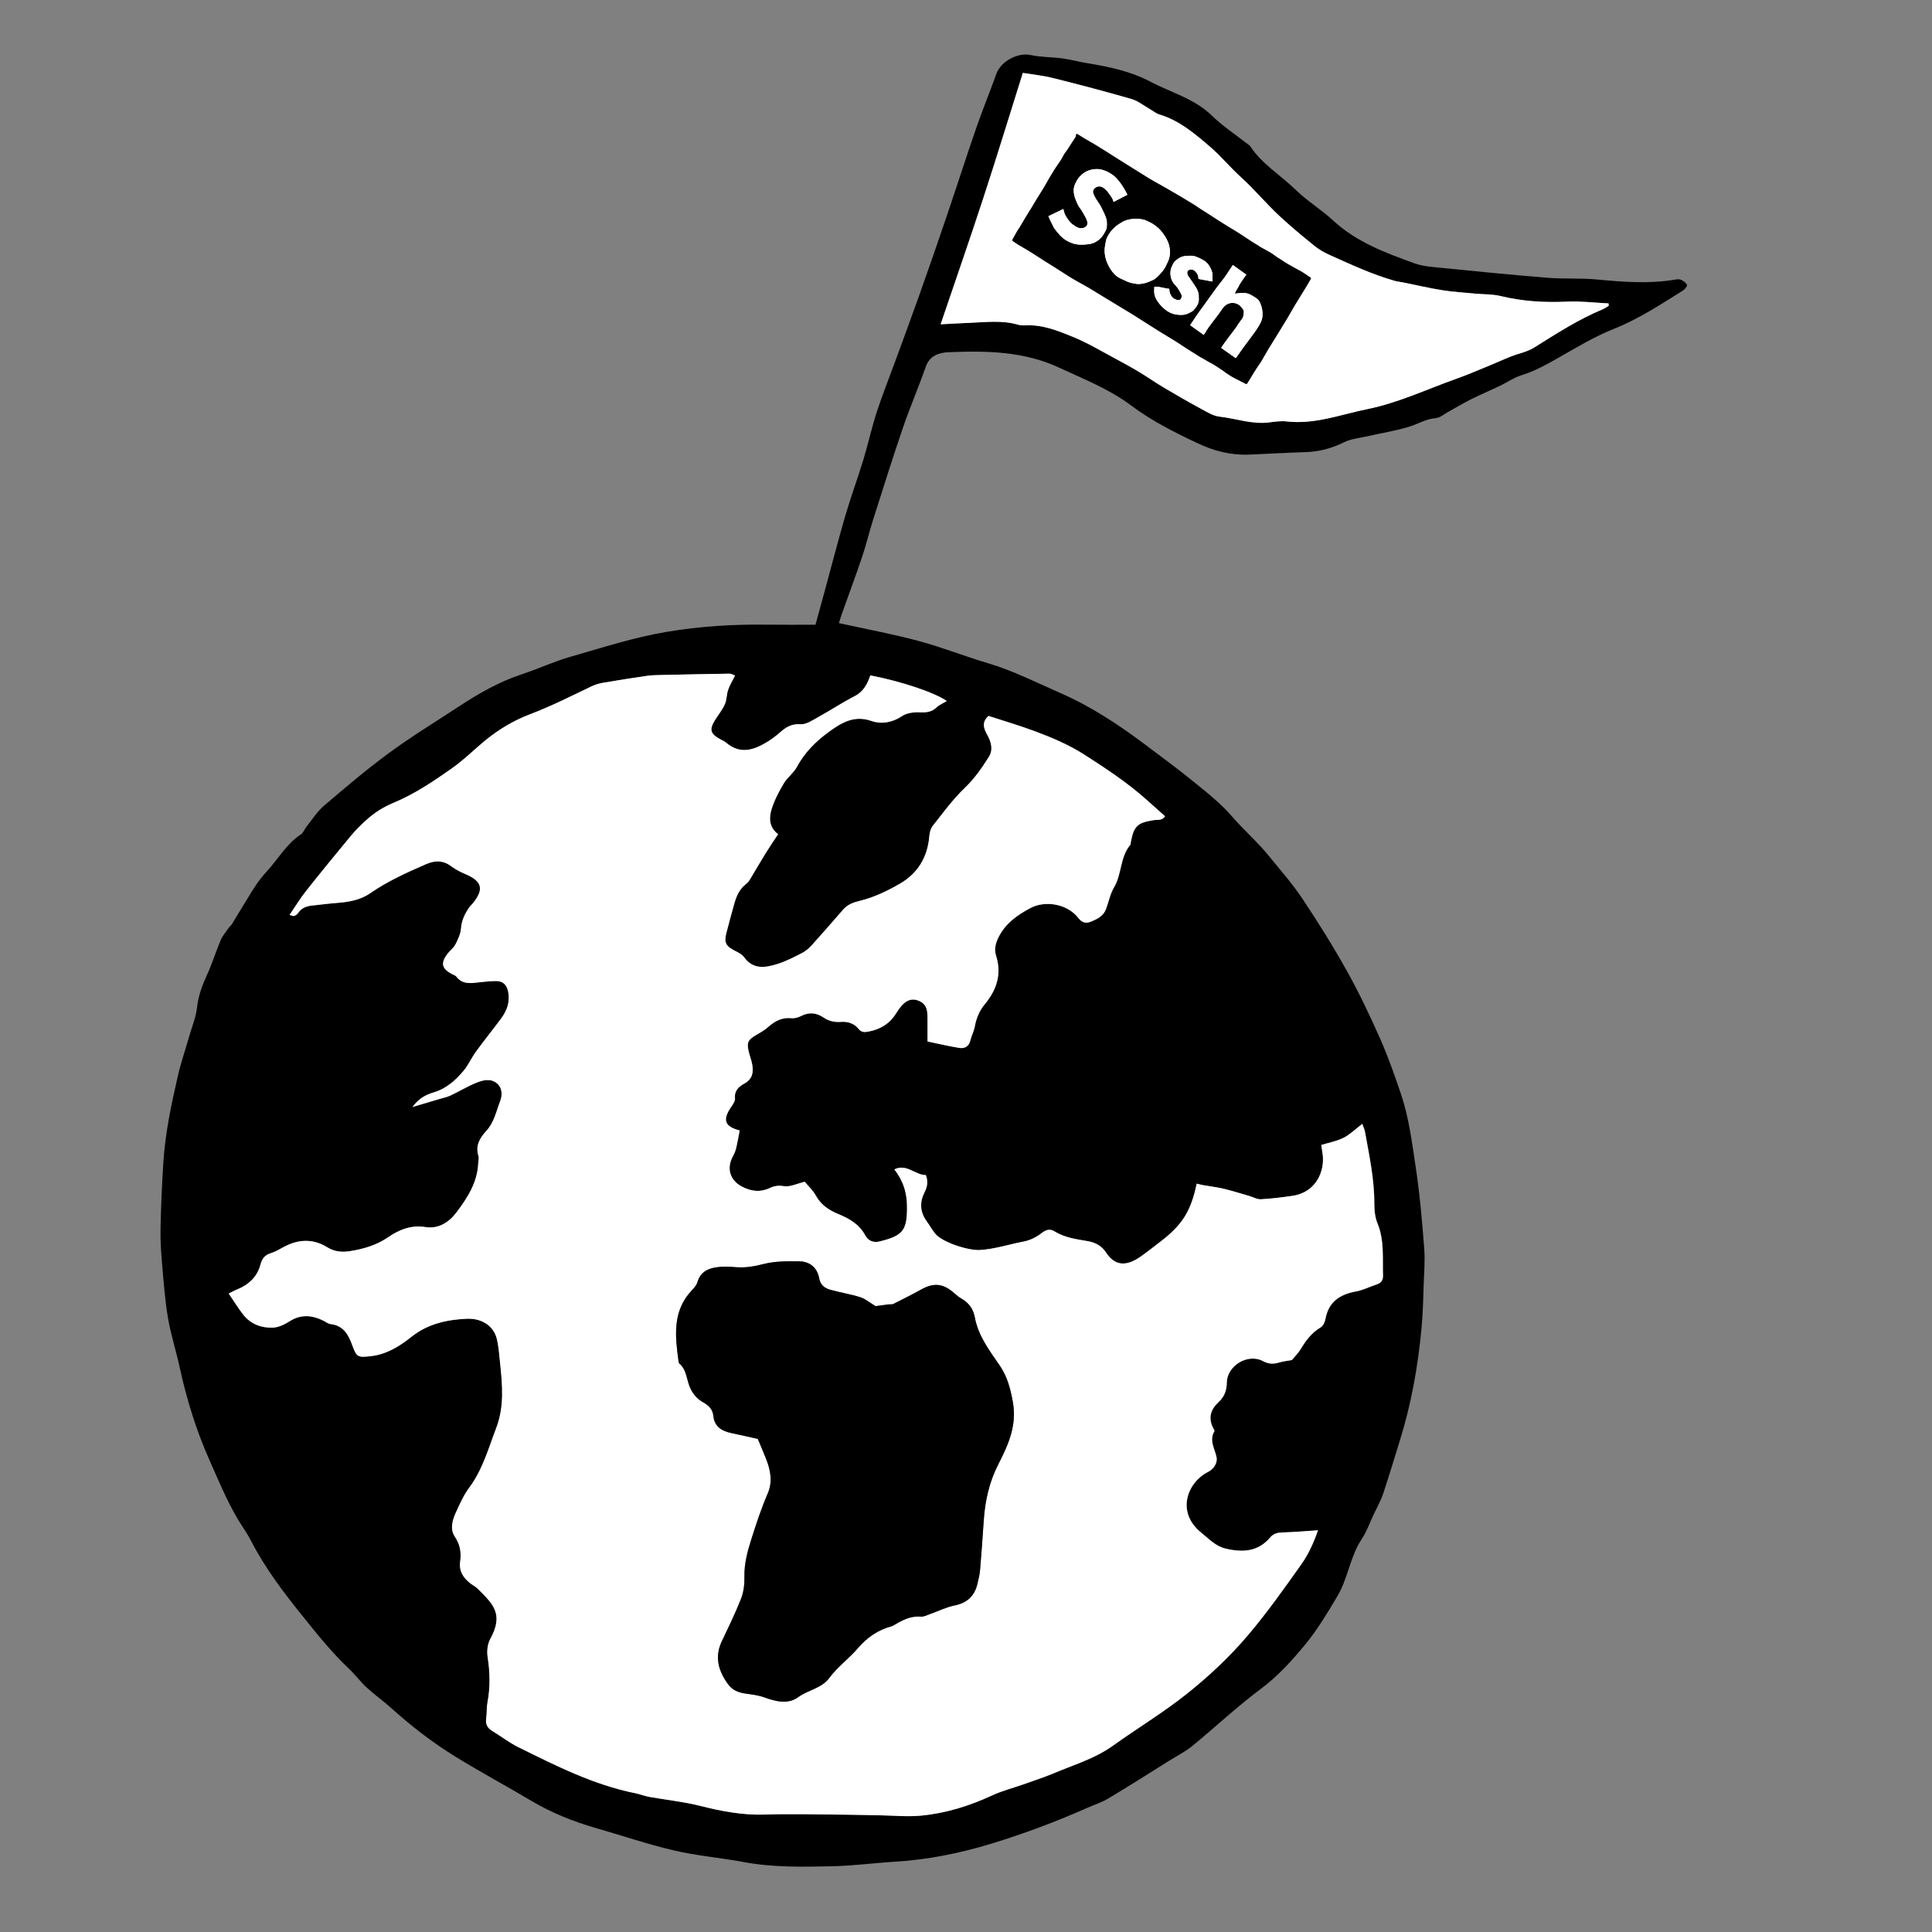 <svg xmlns="http://www.w3.org/2000/svg" id="Calque_1" data-name="Calque 1" viewBox="0 0 800 800"><rect x="0" y="0" width="800" height="800" fill="#808080" stroke="none"/><defs><style>.cls-1,.cls-2{stroke-width:0}.cls-2{fill:#fff}</style></defs><path d="M347.39 258.02c11.39 2.51 22.26 4.51 32.91 7.37 9.7 2.6 19.08 6.35 28.72 9.21 10.42 3.09 20.05 7.98 29.94 12.31 13.07 5.72 24.78 13.49 36.13 22.09 5.79 4.38 11.69 8.68 17.34 13.24 6.21 5.01 12.66 9.96 17.83 15.95 4.86 5.64 10.52 10.49 15.18 16.26 4.7 5.82 9.71 11.46 13.85 17.67 6.52 9.78 12.77 19.77 18.49 30.03 5.04 9.03 9.48 18.42 13.67 27.87 3.31 7.46 6.02 15.21 8.65 22.95 3.29 9.7 4.53 19.89 6.06 29.94 1.72 11.28 2.71 22.69 3.58 34.08.42 5.43-.13 10.93-.28 16.4-.15 5.6-.33 11.18-.86 16.8-1.48 15.83-4.26 31.33-9.01 46.49-2.29 7.31-4.44 14.66-6.89 21.92-1.03 3.04-2.66 5.87-4.03 8.79-1.53 3.25-2.7 6.73-4.68 9.68-4.95 7.35-5.77 16.41-10.21 23.88-4.07 6.84-8.19 13.77-13.22 19.88-5.48 6.65-11.43 13.25-18.3 18.36-10.01 7.45-19.02 15.98-28.63 23.84-2.86 2.34-6.26 4.03-9.42 6-8.35 5.21-16.64 10.51-25.08 15.57-2.75 1.65-5.88 2.65-8.84 3.96-12.94 5.73-26.18 10.7-39.69 14.83-13.05 3.99-26.41 6.69-40.11 7.51-8.48.5-16.92 1.67-25.4 1.86-12.46.29-24.94.57-37.32-1.75-9.52-1.78-19.24-2.57-28.65-4.77-10.92-2.55-21.59-6.19-32.39-9.29-9.37-2.7-18.33-6.28-26.74-11.28-10.53-6.27-21.37-12.05-31.79-18.51-9.39-5.81-18.12-12.6-26.34-20.01-3.23-2.91-6.82-5.43-10.02-8.37-2.61-2.4-4.72-5.33-7.31-7.76-7.09-6.67-13.1-14.23-19.19-21.79-8-9.91-15.63-19.99-21.47-31.37-1.62-3.16-3.78-6.03-5.58-9.1-4.47-7.62-7.82-15.78-11.41-23.83-5.58-12.48-9.58-25.45-12.49-38.79-1.48-6.8-3.64-13.47-4.82-20.32-1.23-7.17-1.76-14.46-2.39-21.72-.44-5.05-.81-10.14-.71-15.2.18-9.14.59-18.29 1.16-27.42.76-12.08 3.25-23.9 5.95-35.66 1.3-5.66 3.19-11.18 4.79-16.77 1.13-3.94 2.77-7.84 3.21-11.86.54-4.9 2.17-9.22 4.18-13.61 2.13-4.65 3.63-9.58 5.63-14.29.78-1.83 2.16-3.42 3.31-5.09.39-.56.99-.98 1.34-1.55 3.17-5.15 6.22-10.37 9.48-15.45 1.46-2.28 3.18-4.43 5.01-6.43 4.66-5.07 8.04-11.31 14.01-15.22 1.06-.69 1.55-2.23 2.4-3.29 2.33-2.9 4.37-6.18 7.16-8.57 8.81-7.52 17.65-15.05 26.98-21.9 9.35-6.86 19.28-12.92 28.98-19.28 8.15-5.35 16.54-10.18 25.89-13.26 6.8-2.24 13.34-5.31 20.21-7.28 13.25-3.79 26.35-8.07 40.05-10.36 13.73-2.29 27.45-3.14 41.3-2.95 6.6.09 13.2.02 20.16.02 1.3-4.74 2.62-9.48 3.91-14.23 2.82-10.37 5.49-20.78 8.5-31.09 2.25-7.69 5.05-15.22 7.39-22.88 1.98-6.5 3.41-13.18 5.5-19.64 2.31-7.11 5.1-14.05 7.67-21.08 3.28-8.98 6.61-17.94 9.81-26.95 3.88-10.93 7.69-21.89 11.42-32.88 4.17-12.26 8.11-24.6 12.34-36.84 2.62-7.57 5.66-14.99 8.37-22.52 1.95-5.41 9.14-8.88 14.1-7.8 4.3.94 8.81.82 13.2 1.41 3.54.48 7.01 1.44 10.55 2.02 8.97 1.45 17.96 3.4 25.92 7.62 8.52 4.51 18.16 6.96 25.41 14.01 4.48 4.36 9.81 7.86 14.75 11.74.4.32.91.58 1.18.99 4.91 7.43 12.59 11.98 18.82 18.04 4.74 4.62 10.56 8.12 15.42 12.63 9.7 9 21.71 13.45 33.76 17.8 3.63 1.31 7.7 1.54 11.61 1.93 14.48 1.45 28.97 2.9 43.48 4.06 6.81.55 13.71.07 20.5.71 10.78 1.02 21.51 1.88 32.28.06.83-.14 1.83-.26 2.53.07.97.46 2.03 1.22 2.46 2.13.2.42-.82 1.77-1.58 2.25-9.28 5.78-18.34 11.81-28.64 15.91-8.05 3.2-15.59 7.77-23.17 12.08-4.93 2.81-9.81 5.51-15.29 7.19-3.02.93-5.72 2.88-8.61 4.26-4.01 1.92-8.12 3.65-12.09 5.63-3.19 1.59-6.23 3.45-9.36 5.16-1.78.98-3.55 2.56-5.41 2.69-3.91.29-7.07 2.33-10.59 3.43-5.84 1.82-11.95 2.76-17.94 4.12-3.14.71-6.51 1.02-9.32 2.41-5.03 2.48-10.16 3.9-15.74 4.08-7.84.26-15.67.69-23.51 1.04-7.53.34-14.6-1.49-21.34-4.67-9.57-4.52-18.99-9.23-27.55-15.65-9.05-6.79-19.63-10.94-29.85-15.69-14.65-6.82-30.12-7.02-45.7-6.39-4.01.16-7.89 1.32-9.56 6.11-2.97 8.54-6.58 16.86-9.5 25.42-4.3 12.6-8.28 25.31-12.31 37.99-1.6 5.03-2.8 10.19-4.49 15.18-2.73 8.09-5.72 16.1-8.58 24.15-.39 1.1-.69 2.22-1.04 3.36Zm62 38.45c-3.02 2.71-1.91 5.31-.56 7.75 1.68 3.03 2.58 6.24.69 9.23-2.9 4.6-5.96 9.03-10.02 12.9-4.91 4.68-8.96 10.29-13.2 15.64-.89 1.12-1.31 2.83-1.43 4.32-.71 8.66-4.8 15.38-12.19 19.64-5.12 2.95-10.65 5.64-16.33 7.02-3.04.74-5.3 1.55-7.26 3.81-4.24 4.9-8.5 9.78-12.85 14.59-1.13 1.25-2.47 2.45-3.95 3.21-3.34 1.72-6.71 3.49-10.27 4.6-5 1.56-10.1 2.46-13.9-2.86-.82-1.15-2.36-1.88-3.7-2.57-3.79-1.95-4.6-3.35-3.61-7.34s2.13-7.94 3.21-11.9c.91-3.36 2.23-6.44 5.17-8.64.91-.68 1.49-1.86 2.11-2.88 1.94-3.19 3.79-6.45 5.76-9.62 1.6-2.58 3.32-5.09 5.18-7.92-3.86-2.98-3.8-6.88-2.64-10.52 1.17-3.69 3.03-7.22 5.02-10.56 1.47-2.47 4.07-4.28 5.41-6.79 3.17-5.92 7.81-10.54 13.03-14.36 5.11-3.74 10.49-7.24 17.8-4.68 4.1 1.43 8.64.74 12.72-2.01 1.92-1.3 4.82-1.67 7.24-1.56 2.73.12 4.97-.07 7.05-2.03 1.17-1.11 2.77-1.77 4.22-2.65-5.18-3.57-18.76-8.12-31.65-10.6-1.18 3.5-2.77 6.69-6.45 8.58-5.14 2.64-9.98 5.86-15.04 8.65-2.34 1.29-4.97 3.14-7.36 2.99-3.52-.21-5.84 1.02-8.21 3.11-1.67 1.46-3.44 2.86-5.32 4.03-5.69 3.52-11.47 5.58-17.42.43-.64-.55-1.47-.87-2.22-1.28-4.28-2.31-4.77-4.04-2.25-8.08 1.35-2.17 3.01-4.19 4.03-6.49.82-1.83.69-4.07 1.36-5.99.69-1.99 1.84-3.82 2.87-5.89-.98-.36-1.61-.79-2.23-.78-9.38.14-18.76.34-28.14.55-2.02.05-4.06.06-6.05.35-6.06.88-12.11 1.83-18.15 2.86-1.66.28-3.34.78-4.85 1.5-8.45 4.03-16.76 8.27-25.57 11.59-6.41 2.42-12.62 6.1-17.96 10.42-4.84 3.91-9.21 8.37-14.39 12.01-7.67 5.39-15.46 10.62-24.06 14.2-4.42 1.84-8.12 4.23-11.51 7.35-2.14 1.97-4.24 4.02-6.09 6.25-6.3 7.6-12.56 15.23-18.68 22.98-2.42 3.06-4.44 6.43-6.77 9.83.89.23 1.43.56 1.83.43.59-.19 1.27-.58 1.59-1.09 1.44-2.28 3.64-2.98 6.12-3.24 3.4-.35 6.79-.81 10.2-1.07 4.84-.37 9.58-1.19 13.64-4.01 7.22-5 15.15-8.58 23.16-12.05 3.86-1.67 7.15-1.56 10.54.99 1.75 1.31 3.78 2.32 5.81 3.19 6.85 2.93 7.7 6.23 2.97 12.09-.43.53-.99.97-1.38 1.53-1.88 2.68-3.25 5.46-3.51 8.9-.17 2.25-1.26 4.53-2.33 6.59-.77 1.47-2.28 2.54-3.3 3.9-2.9 3.85-2.33 6.14 1.96 8.38.61.32 1.38.53 1.76 1.03 2.52 3.3 5.93 2.74 9.36 2.35 2.38-.27 4.77-.53 7.16-.53 2.78 0 4.34 1.61 4.91 4.33.87 4.19-.42 7.82-2.84 11.1-3.45 4.68-7.12 9.2-10.54 13.89-1.79 2.45-3 5.33-4.92 7.66-3.4 4.12-7.35 7.63-12.69 9.19-3.21.94-6.03 2.52-8.62 5.98 4.28-1.27 7.66-2.27 11.05-3.28 1.59-.48 3.25-.8 4.74-1.5 3.56-1.67 6.94-3.75 10.56-5.22 2.83-1.15 6.08-2.04 8.76.33 2.17 1.92 2.1 4.91 1.22 7.2-1.65 4.25-2.51 8.89-5.82 12.47-2.59 2.8-4.55 6.03-3.2 10.24.29.92-.04 2.04-.08 3.07-.35 7.94-4.45 14.29-8.99 20.32-3.13 4.16-7.49 6.96-12.87 6.1-5.96-.95-10.87 1.08-15.44 4.21-4.81 3.3-10.19 4.85-15.74 5.75-3.13.51-6.41.32-9.42-1.56-5.85-3.65-11.89-3.44-17.92-.24-1.82.96-3.61 2.08-5.55 2.67-2.44.75-3.58 2.26-4.2 4.6-1.37 5.2-4.89 8.45-9.77 10.43-1.17.47-2.28 1.1-3.43 1.66 2.19 3.19 3.97 6.12 6.07 8.79 3.03 3.85 7.4 5.46 12.06 5.34 2.42-.06 5.01-1.34 7.14-2.68 4.79-3.03 9.4-2.49 14.13-.12.92.46 1.8 1.21 2.76 1.31 5.32.59 7.4 4.33 9 8.73 1.82 5 2.3 5.13 7.49 4.58 6.61-.7 12.01-4.04 16.96-7.99 6.79-5.43 14.64-7.15 22.96-7.52 6.25-.28 11.17 2.99 12.46 8.34.79 3.31 1.01 6.76 1.37 10.16.95 9.02 1.76 17.92-1.65 26.83-3.24 8.46-5.61 17.19-11.16 24.64-2.32 3.11-3.93 6.81-5.57 10.38-1.44 3.15-2.41 6.87-.41 9.81 2.23 3.29 2.75 6.7 2.26 10.2-.6 4.2 1.24 6.86 4.19 9.21.94.75 2.08 1.26 2.92 2.09 6.19 6.22 11.17 10.36 5.35 20.9-1.15 2.08-1.49 5.04-1.12 7.42.98 6.34 1.14 12.58-.05 18.9-.41 2.17-.23 4.45-.53 6.65-.31 2.34.46 3.92 2.48 5.14 3.66 2.2 7.08 4.88 10.89 6.76 15.57 7.69 31.09 15.58 48.35 19.03 1.96.39 3.85 1.17 5.81 1.52 7.05 1.27 14.24 1.99 21.16 3.74 8.8 2.22 17.52 3.88 26.69 3.58 10.87-.37 21.76-.03 32.64.04 4.93.03 9.86.18 14.79.26 5.8.09 11.66.69 17.4.13 10.24-1 19.99-4.05 29.36-8.4 3.99-1.85 8.32-2.95 12.49-4.41 3.22-1.12 6.43-2.24 9.63-3.41 1.92-.71 3.79-1.53 5.69-2.29 7.54-3.05 15.32-5.56 22.03-10.37 10.1-7.25 20.75-13.65 30.53-21.42 9.25-7.36 17.82-15.38 25.4-24.31 7.93-9.34 15.04-19.39 22.14-29.4 2.88-4.06 5.05-8.71 6.93-14.12-5.36.34-9.93.76-14.52.88-2.16.06-3.81.37-5.36 2.19-4.93 5.81-11.28 6.16-18.25 4.54-4.29-1-6.94-4.01-10.14-6.57-10.64-8.5-5.88-20.88 2.77-25.23 2.33-1.17 3.97-3.69 3.49-6.09-.71-3.56-3.17-6.92-.88-10.75.15-.26-.32-.92-.54-1.37-2.11-4.15-1-7.69 2.22-10.65 2.46-2.25 3.4-4.86 3.46-8.18.13-6.96 8.71-12.16 14.93-8.86 2.45 1.3 4.36 1.31 6.73.6 1.62-.49 3.33-.65 5.27-1.01 1.13-1.38 2.65-2.84 3.7-4.59 2.14-3.58 4.54-6.78 8.25-8.95.99-.58 1.72-2.17 1.94-3.4 1.29-7.16 5.95-10.25 12.68-11.48 2.99-.54 5.8-2.01 8.72-2.96 1.77-.58 2.5-1.9 2.45-3.51-.23-7.29.63-14.65-2.29-21.73-1.01-2.45-1.32-5.35-1.3-8.03.04-10.16-2.09-20.02-3.88-29.93-.16-.9-.59-1.76-1.09-3.21-2.89 2.2-5.11 4.43-7.78 5.78-2.79 1.41-6.01 1.97-9.21 2.95.23 1.49.42 2.65.58 3.81.94 7.03-2.7 15.78-12.38 17.23-4.38.66-8.8 1.2-13.22 1.44-1.55.09-3.16-.88-4.74-1.34-3.56-1.03-7.1-2.16-10.7-3.02-2.76-.66-5.6-.97-8.4-1.47-.91-.16-1.8-.42-2.71-.63-2.46 11.6-5.97 17.11-15.3 24.23-2.72 2.08-5.4 4.22-8.22 6.17-5.76 3.97-10.46 3.63-14.02-1.87-1.71-2.65-4.29-4.16-7.57-4.72-4.7-.8-9.5-1.42-13.7-4.01-2.05-1.27-3.58-.74-5.5.74-2.09 1.61-4.72 2.94-7.29 3.42-6.11 1.15-12.02 3.17-18.33 3.52-4.64.26-15.52-3.16-18.44-6.86-1.27-1.61-2.27-3.43-3.48-5.09-2.82-3.87-2.94-7.92-.81-12.08 1.15-2.25 1.46-4.47.49-7-4.43.02-7.95-4.85-13.02-2.36 3.61 4.75 5.38 9.55 5.23 16.78-.17 8.48-1.83 10.72-11.3 13.05-2.67.66-4.76-.21-6.07-2.62-2.44-4.49-6.48-6.81-11.01-8.68-3.82-1.58-7.2-3.72-9.34-7.61-1.29-2.35-3.39-4.26-4.65-5.79-3.23.77-6.1 2.26-8.64 1.82-2.27-.4-4.05-.07-5.79.76-3.93 1.87-7.6 1.41-11.33-.46-5.26-2.63-6.79-7.75-3.86-12.9.63-1.11 1.04-2.39 1.34-3.64.53-2.25.9-4.55 1.34-6.83-6.22-1.61-7.22-4.35-3.54-9.7.75-1.09 1.71-2.48 1.6-3.63-.31-3.21 1.64-4.86 3.87-6.09 3.32-1.84 3.87-4.6 3.28-7.86-.33-1.85-1.04-3.62-1.48-5.46-.86-3.64-.28-4.81 2.95-6.7 1.76-1.04 3.61-2.03 5.11-3.39 2.82-2.54 5.82-4.07 9.75-3.66 1.27.13 2.74-.31 3.91-.91 3.25-1.67 6.35-1.38 9.23.59 2.25 1.54 4.55 2.04 7.24 1.85 2.82-.2 5.51.59 7.36 2.92 1.17 1.48 2.41 1.4 4.08 1.09 4.98-.93 8.83-3.3 11.52-7.69 2.97-4.84 5.65-6.35 8.94-5.19 4.47 1.57 3.94 5.46 3.99 9.03.04 2.52 0 5.04 0 7.96 4.44.92 8.75 1.94 13.1 2.65 2.21.36 3.97-.52 4.59-3.04.49-1.99 1.51-3.85 1.87-5.85.63-3.46 1.92-6.52 4.17-9.24 4.87-5.89 7.05-12.42 4.63-20.04-.94-2.95-.06-5.68 1.36-8.3 2.9-5.37 7.6-8.62 12.83-11.42 6.14-3.29 15.34-1.81 19.91 4.12 1.58 2.05 3.2 2.33 5.33 1.44 2.57-1.07 5.04-2.3 6.09-5.13 1.13-3.01 1.73-6.32 3.34-9.04 3.27-5.51 2.44-12.52 6.72-17.58.19-.23.14-.66.2-.99 1.27-6.82 2.7-8.17 9.53-9.24 1.55-.24 3.44.3 4.67-1.6-2.64-2.35-5.16-4.6-7.69-6.86-7.94-7.08-16.77-12.9-25.7-18.63-6.44-4.13-13.4-7.07-20.49-9.71-6.22-2.32-12.61-4.18-19.13-6.32Zm256.78-169.89c-.04-.32-.09-.64-.13-.96-5.7-.28-11.43-.99-17.11-.73-9.3.43-18.42-.09-27.49-2.3-3.44-.84-7.13-.68-10.7-1.02-4.57-.44-9.18-.72-13.71-1.44-5.4-.86-10.73-2.13-16.09-3.21-1.17-.24-2.38-.33-3.52-.66-9.38-2.67-18.19-6.81-27.06-10.79-2.15-.96-4.26-2.19-6.09-3.68-4.89-3.97-9.75-7.98-14.37-12.26-5.6-5.2-10.45-11.11-16.17-16.29-4.34-3.93-8.19-8.64-12.73-12.53-6.34-5.44-12.7-10.86-20.96-13.33-1.41-.42-2.63-1.49-3.95-2.24-2.51-1.43-4.88-3.38-7.58-4.16-10.82-3.12-21.72-5.99-32.64-8.71-4.23-1.05-8.62-1.48-12.33-2.09-5.56 17.65-10.81 34.84-16.4 51.93-5.66 17.3-11.65 34.48-17.64 52.16 4.56-.24 8.29-.47 12.03-.61 6.63-.26 13.28-1.16 19.84.73.97.28 2.04.38 3.05.32 7.24-.43 13.79 2.28 20.2 4.91 5.94 2.44 11.5 5.82 17.2 8.85 3.3 1.76 6.59 3.56 9.79 5.49 3.49 2.1 6.83 4.45 10.33 6.53 4.98 2.96 10 5.85 15.1 8.61 2.53 1.37 5.19 3.09 7.93 3.4 6.91.78 13.62 3.33 20.73 2.37 2.36-.32 4.8-.65 7.14-.38 11.58 1.34 22.29-2.86 33.3-5.09 12.78-2.58 24.58-8.2 36.79-12.54 4.66-1.66 9.22-3.62 13.8-5.5 2.98-1.22 5.9-2.58 8.89-3.76 3.18-1.26 6.72-1.88 9.55-3.65 9.27-5.79 18.41-11.73 28.56-15.94.86-.36 1.63-.96 2.44-1.45Z" class="cls-1"/><path d="M409.39 296.47c6.53 2.13 12.91 4 19.13 6.32 7.09 2.64 14.04 5.58 20.49 9.71 8.93 5.73 17.77 11.54 25.7 18.63 2.52 2.25 5.05 4.5 7.69 6.86-1.23 1.9-3.12 1.35-4.67 1.6-6.82 1.07-8.26 2.42-9.53 9.24-.06.34 0 .77-.2.99-4.28 5.06-3.45 12.07-6.72 17.58-1.61 2.72-2.22 6.02-3.34 9.04-1.06 2.83-3.53 4.07-6.09 5.13-2.13.88-3.75.6-5.33-1.44-4.57-5.93-13.77-7.41-19.91-4.12-5.22 2.8-9.93 6.05-12.83 11.42-1.42 2.63-2.29 5.35-1.36 8.3 2.42 7.61.24 14.15-4.63 20.04-2.25 2.72-3.54 5.78-4.17 9.24-.36 2-1.38 3.87-1.87 5.85-.62 2.53-2.38 3.4-4.59 3.04-4.36-.71-8.66-1.73-13.1-2.65 0-2.92.03-5.44 0-7.96-.06-3.57.48-7.46-3.99-9.03-3.29-1.15-5.97.35-8.94 5.19-2.69 4.38-6.54 6.75-11.52 7.69-1.67.31-2.9.39-4.08-1.09-1.85-2.33-4.54-3.13-7.36-2.92-2.69.19-4.99-.31-7.24-1.85-2.88-1.97-5.98-2.26-9.23-.59-1.17.6-2.64 1.04-3.91.91-3.93-.41-6.94 1.13-9.75 3.66-1.5 1.35-3.35 2.35-5.11 3.39-3.22 1.9-3.81 3.07-2.95 6.7.43 1.83 1.14 3.61 1.48 5.46.59 3.26.05 6.02-3.28 7.86-2.23 1.23-4.18 2.88-3.87 6.09.11 1.16-.85 2.54-1.6 3.63-3.68 5.35-2.68 8.09 3.54 9.7-.44 2.29-.81 4.58-1.34 6.83-.3 1.25-.71 2.53-1.34 3.64-2.93 5.15-1.4 10.27 3.86 12.9 3.74 1.87 7.4 2.33 11.33.46 1.74-.83 3.52-1.16 5.79-.76 2.54.44 5.41-1.05 8.64-1.82 1.26 1.53 3.36 3.44 4.65 5.79 2.14 3.89 5.52 6.03 9.34 7.61 4.53 1.87 8.58 4.19 11.01 8.68 1.31 2.41 3.4 3.28 6.07 2.62 9.47-2.33 11.13-4.57 11.3-13.05.15-7.23-1.62-12.03-5.23-16.78 5.07-2.5 8.59 2.37 13.02 2.36.97 2.53.67 4.75-.49 7-2.13 4.16-2.01 8.21.81 12.08 1.21 1.66 2.21 3.48 3.48 5.09 2.92 3.7 13.8 7.11 18.44 6.86 6.31-.35 12.22-2.37 18.33-3.52 2.57-.48 5.2-1.81 7.29-3.42 1.93-1.48 3.45-2.01 5.5-.74 4.2 2.59 9 3.21 13.7 4.01 3.28.56 5.86 2.08 7.57 4.72 3.56 5.5 8.26 5.84 14.02 1.87 2.82-1.94 5.49-4.09 8.22-6.17 9.33-7.11 12.84-12.63 15.3-24.23.91.22 1.8.47 2.71.63 2.8.5 5.64.81 8.4 1.47 3.6.87 7.14 1.99 10.7 3.02 1.59.46 3.19 1.42 4.74 1.34 4.42-.25 8.83-.78 13.22-1.44 9.68-1.46 13.32-10.2 12.38-17.23-.16-1.16-.35-2.32-.58-3.81 3.2-.98 6.42-1.54 9.21-2.95 2.67-1.35 4.89-3.58 7.78-5.78.5 1.45.93 2.31 1.09 3.21 1.78 9.91 3.92 19.76 3.88 29.93-.01 2.69.3 5.58 1.3 8.03 2.91 7.07 2.05 14.44 2.29 21.73.05 1.61-.68 2.94-2.45 3.51-2.92.95-5.73 2.42-8.72 2.96-6.72 1.22-11.39 4.32-12.68 11.48-.22 1.24-.95 2.82-1.94 3.4-3.71 2.18-6.11 5.37-8.25 8.95-1.05 1.74-2.56 3.21-3.7 4.59-1.94.36-3.65.52-5.27 1.01-2.37.71-4.28.7-6.73-.6-6.22-3.31-14.8 1.9-14.93 8.86-.06 3.33-1 5.93-3.46 8.18-3.22 2.95-4.33 6.5-2.22 10.65.23.45.7 1.12.54 1.37-2.3 3.83.17 7.19.88 10.75.48 2.41-1.16 4.92-3.49 6.09-8.65 4.35-13.41 16.73-2.77 25.23 3.19 2.55 5.84 5.57 10.14 6.57 6.97 1.62 13.32 1.27 18.25-4.54 1.55-1.82 3.2-2.13 5.36-2.19 4.58-.12 9.16-.54 14.52-.88-1.88 5.41-4.05 10.05-6.93 14.12-7.09 10.01-14.21 20.06-22.14 29.4-7.58 8.93-16.14 16.95-25.4 24.31-9.77 7.77-20.43 14.18-30.53 21.42-6.71 4.81-14.5 7.32-22.03 10.37-1.89.77-3.77 1.59-5.69 2.29-3.2 1.18-6.42 2.29-9.63 3.41-4.17 1.46-8.51 2.56-12.49 4.41-9.37 4.35-19.12 7.4-29.36 8.4-5.74.56-11.59-.04-17.4-.13-4.93-.08-9.86-.22-14.79-.26-10.88-.07-21.77-.41-32.64-.04-9.17.31-17.89-1.36-26.69-3.58-6.93-1.75-14.11-2.47-21.16-3.74-1.97-.35-3.85-1.13-5.81-1.52-17.25-3.46-32.77-11.34-48.35-19.03-3.81-1.88-7.23-4.56-10.89-6.76-2.02-1.21-2.8-2.8-2.48-5.14.3-2.2.12-4.48.53-6.65 1.19-6.31 1.04-12.56.05-18.9-.37-2.38-.02-5.34 1.12-7.42 5.82-10.54.84-14.68-5.35-20.9-.83-.84-1.98-1.35-2.92-2.09-2.95-2.35-4.79-5.01-4.19-9.21.5-3.5-.02-6.91-2.26-10.2-2-2.94-1.03-6.66.41-9.81 1.63-3.57 3.24-7.26 5.57-10.38 5.56-7.45 7.93-16.18 11.16-24.64 3.41-8.9 2.6-17.8 1.65-26.83-.36-3.4-.58-6.85-1.37-10.16-1.29-5.36-6.21-8.62-12.46-8.34-8.32.37-16.16 2.1-22.96 7.52-4.95 3.95-10.35 7.29-16.96 7.99-5.19.55-5.67.43-7.49-4.58-1.6-4.4-3.68-8.14-9-8.73-.96-.11-1.84-.86-2.76-1.31-4.73-2.37-9.34-2.9-14.13.12-2.13 1.34-4.72 2.62-7.14 2.68-4.66.12-9.03-1.48-12.06-5.34-2.1-2.67-3.89-5.6-6.07-8.79 1.15-.56 2.26-1.19 3.43-1.66 4.87-1.98 8.4-5.23 9.77-10.43.62-2.34 1.76-3.86 4.2-4.6 1.94-.6 3.73-1.71 5.55-2.67 6.03-3.2 12.07-3.41 17.92.24 3.01 1.88 6.29 2.07 9.42 1.56 5.55-.9 10.93-2.44 15.74-5.75 4.57-3.13 9.48-5.16 15.44-4.21 5.37.86 9.73-1.94 12.87-6.1 4.55-6.04 8.64-12.38 8.99-20.32.05-1.03.38-2.15.08-3.07-1.35-4.21.61-7.44 3.2-10.24 3.31-3.58 4.18-8.21 5.82-12.47.89-2.29.95-5.28-1.22-7.2-2.68-2.37-5.93-1.48-8.76-.33-3.63 1.48-7.01 3.55-10.56 5.22-1.49.7-3.15 1.02-4.74 1.5-3.38 1.01-6.77 2.01-11.05 3.28 2.59-3.46 5.4-5.04 8.62-5.98 5.34-1.56 9.29-5.07 12.69-9.19 1.92-2.32 3.14-5.21 4.92-7.66 3.43-4.7 7.09-9.22 10.54-13.89 2.42-3.28 3.71-6.92 2.84-11.1-.56-2.72-2.12-4.33-4.91-4.33-2.39 0-4.78.26-7.16.53-3.43.4-6.84.95-9.36-2.35-.38-.5-1.15-.72-1.76-1.03-4.29-2.24-4.85-4.53-1.96-8.38 1.02-1.36 2.54-2.43 3.3-3.9 1.07-2.06 2.16-4.34 2.33-6.59.25-3.44 1.63-6.22 3.51-8.9.39-.56.95-.99 1.38-1.53 4.73-5.86 3.88-9.16-2.97-12.09-2.02-.87-4.06-1.88-5.81-3.19-3.39-2.55-6.69-2.66-10.54-.99-8.01 3.48-15.94 7.05-23.16 12.05-4.06 2.81-8.8 3.63-13.64 4.01-3.41.26-6.8.72-10.2 1.07-2.48.25-4.68.96-6.12 3.24-.32.51-1 .9-1.59 1.09-.4.13-.94-.2-1.83-.43 2.33-3.41 4.35-6.78 6.77-9.83 6.12-7.74 12.38-15.38 18.68-22.98 1.85-2.23 3.95-4.28 6.09-6.25 3.39-3.12 7.09-5.51 11.51-7.35 8.6-3.58 16.39-8.81 24.06-14.2 5.19-3.65 9.55-8.1 14.39-12.01 5.34-4.31 11.55-8 17.96-10.42 8.81-3.33 17.12-7.57 25.57-11.59 1.52-.72 3.19-1.22 4.85-1.5 6.04-1.04 12.09-1.99 18.15-2.86 1.99-.29 4.03-.3 6.05-.35 9.38-.21 18.76-.4 28.14-.55.62 0 1.25.42 2.23.78-1.03 2.07-2.18 3.9-2.87 5.89-.67 1.93-.54 4.16-1.36 5.99-1.03 2.31-2.68 4.33-4.03 6.49-2.52 4.04-2.02 5.77 2.25 8.08.75.41 1.59.73 2.22 1.28 5.95 5.15 11.73 3.09 17.42-.43 1.88-1.17 3.65-2.56 5.32-4.03 2.38-2.08 4.7-3.32 8.21-3.11 2.39.15 5.02-1.7 7.36-2.99 5.06-2.79 9.9-6.01 15.04-8.65 3.68-1.89 5.27-5.08 6.45-8.58 12.89 2.48 26.47 7.03 31.65 10.6-1.45.89-3.05 1.55-4.22 2.65-2.07 1.96-4.32 2.15-7.05 2.03-2.42-.11-5.32.27-7.24 1.56-4.08 2.75-8.62 3.44-12.72 2.01-7.31-2.55-12.69.95-17.8 4.68-5.22 3.82-9.86 8.44-13.03 14.36-1.34 2.51-3.94 4.33-5.41 6.79-1.99 3.34-3.85 6.87-5.02 10.56-1.15 3.64-1.22 7.55 2.64 10.52-1.86 2.83-3.58 5.34-5.18 7.92-1.97 3.18-3.82 6.43-5.76 9.62-.62 1.02-1.2 2.2-2.11 2.88-2.94 2.2-4.26 5.28-5.17 8.64-1.08 3.97-2.21 7.92-3.21 11.9-.99 3.98-.19 5.39 3.61 7.34 1.33.68 2.87 1.41 3.7 2.57 3.81 5.33 8.9 4.43 13.9 2.86 3.56-1.11 6.93-2.89 10.27-4.6 1.48-.76 2.82-1.96 3.95-3.21 4.35-4.8 8.61-9.69 12.85-14.59 1.96-2.26 4.21-3.07 7.26-3.81 5.69-1.38 11.21-4.07 16.33-7.02 7.39-4.26 11.48-10.97 12.19-19.64.12-1.48.54-3.19 1.43-4.32 4.24-5.35 8.29-10.96 13.2-15.64 4.06-3.87 7.12-8.31 10.02-12.9 1.89-2.99.99-6.2-.69-9.23-1.35-2.44-2.45-5.04.56-7.75Zm-95.62 299.34c1.31 3.16 2.38 5.66 3.39 8.19 1.89 4.73 2.82 9.57.71 14.44-2.62 6.06-4.66 12.27-6.66 18.56-1.69 5.29-3.09 10.34-2.98 15.92.06 3-.29 6.23-1.37 9-2.35 6.02-5.21 11.85-7.99 17.7-3.09 6.5-1.42 12.23 2.52 17.71 1.85 2.57 4.42 3.56 7.43 3.97 2.53.35 5.13.65 7.51 1.51 4.84 1.73 9.92 3.1 14.24-.09 4.1-3.03 9.53-3.47 12.9-8.03 3.31-4.48 8.04-7.89 11.69-12.15 3.86-4.5 8.38-7.64 14.07-9.15.33-.09.63-.27.93-.44 3.4-2.05 6.81-3.88 11.04-3.53 1.27.11 2.64-.63 3.92-1.08 3.36-1.18 6.61-2.85 10.06-3.53 5.16-1.03 8.25-3.82 9.49-8.79.5-1.98.97-4 1.14-6.03.59-6.82 1.06-13.65 1.52-20.48.55-8.11 2.3-15.89 6.03-23.18 4.15-8.11 7.79-16.13 6-25.89-1.01-5.51-2.29-10.48-5.49-15.11-4.24-6.12-8.83-12.22-10.22-19.73-.71-3.81-2.56-6.14-5.67-7.93-1.03-.59-1.96-1.38-2.85-2.17-4.48-4.02-8.45-4.46-13.55-1.63-3.83 2.12-7.74 4.1-11.65 6.06-.56.28-1.33.11-1.99.2-2.06.26-4.11.53-5.44.71-2.35-1.42-4.17-3.01-6.28-3.68-4.03-1.29-8.26-1.93-12.35-3.07-2.34-.66-4.16-1.88-4.69-4.78-.8-4.38-3.86-6.96-8.27-7.01-4.86-.05-9.9-.1-14.55 1.07-3.88.98-7.58 1.67-11.54 1.36-2.21-.17-4.45-.3-6.65-.13-4.27.33-7.98 1.56-9.41 6.34-.37 1.23-1.36 2.37-2.28 3.34-8.19 8.64-6.94 19.03-5.53 29.45.04.33.14.75.37.94 2.58 2.14 2.85 5.34 3.77 8.22 1.09 3.41 2.98 6.11 6.16 7.85 2.21 1.21 3.84 2.88 4.11 5.53.46 4.53 3.51 6.31 7.51 7.15 3.66.76 7.3 1.61 10.87 2.4ZM666.17 126.58c-.81.49-1.57 1.09-2.44 1.45-10.14 4.2-19.29 10.15-28.56 15.94-2.84 1.77-6.38 2.39-9.55 3.65-2.99 1.18-5.91 2.55-8.89 3.76-4.58 1.87-9.14 3.84-13.8 5.5-12.21 4.34-24.01 9.96-36.79 12.54-11 2.22-21.71 6.43-33.3 5.09-2.33-.27-4.78.06-7.14.38-7.11.96-13.83-1.59-20.73-2.37-2.74-.31-5.4-2.03-7.93-3.4-5.1-2.75-10.12-5.65-15.1-8.61-3.5-2.08-6.84-4.43-10.33-6.53-3.21-1.93-6.49-3.73-9.79-5.49-5.69-3.03-11.25-6.41-17.2-8.85-6.41-2.63-12.96-5.34-20.2-4.91-1.01.06-2.08-.04-3.05-.32-6.56-1.88-13.21-.98-19.84-.73-3.74.14-7.47.38-12.03.61 5.99-17.67 11.98-34.86 17.64-52.16 5.59-17.08 10.84-34.28 16.4-51.93 3.7.61 8.09 1.04 12.33 2.09 10.93 2.72 21.82 5.59 32.64 8.71 2.7.78 5.07 2.73 7.58 4.16 1.32.75 2.54 1.82 3.95 2.24 8.26 2.47 14.62 7.89 20.96 13.33 4.54 3.89 8.38 8.61 12.73 12.53 5.72 5.17 10.57 11.09 16.17 16.29 4.61 4.28 9.48 8.29 14.37 12.26 1.83 1.48 3.94 2.71 6.09 3.68 8.87 3.97 17.68 8.11 27.06 10.79 1.14.33 2.35.42 3.52.66 5.36 1.08 10.7 2.34 16.09 3.21 4.53.72 9.13 1 13.71 1.44 3.57.34 7.25.18 10.7 1.02 9.08 2.21 18.19 2.73 27.49 2.3 5.68-.26 11.4.45 17.11.73.04.32.09.64.13.96Z" class="cls-2"/><path d="M313.77 595.81c-3.57-.79-7.21-1.64-10.87-2.4-4-.84-7.05-2.62-7.51-7.15-.27-2.65-1.9-4.32-4.11-5.53-3.18-1.74-5.07-4.43-6.16-7.85-.92-2.88-1.19-6.08-3.77-8.22-.23-.19-.32-.61-.37-.94-1.41-10.42-2.66-20.81 5.53-29.45.92-.97 1.91-2.11 2.28-3.34 1.42-4.78 5.14-6.01 9.41-6.34 2.2-.17 4.44-.05 6.65.13 3.96.31 7.65-.38 11.54-1.36 4.65-1.18 9.69-1.13 14.55-1.07 4.41.05 7.47 2.63 8.27 7.01.53 2.9 2.35 4.13 4.69 4.78 4.08 1.15 8.31 1.79 12.35 3.07 2.11.67 3.93 2.27 6.28 3.68 1.33-.17 3.39-.45 5.44-.71.67-.08 1.44.08 1.99-.2 3.91-1.97 7.82-3.94 11.65-6.06 5.1-2.82 9.07-2.39 13.55 1.63.89.8 1.82 1.58 2.85 2.17 3.11 1.8 4.96 4.12 5.67 7.93 1.39 7.5 5.98 13.6 10.22 19.73 3.2 4.63 4.48 9.6 5.49 15.11 1.79 9.76-1.85 17.78-6 25.89-3.73 7.29-5.48 15.06-6.03 23.18-.46 6.83-.94 13.66-1.52 20.48-.17 2.03-.65 4.04-1.14 6.03-1.24 4.97-4.33 7.76-9.49 8.79-3.45.69-6.7 2.35-10.06 3.53-1.29.45-2.65 1.19-3.92 1.08-4.23-.35-7.64 1.48-11.04 3.53-.29.18-.6.36-.93.44-5.7 1.51-10.21 4.65-14.07 9.15-3.66 4.26-8.38 7.67-11.69 12.15-3.37 4.56-8.8 5-12.9 8.03-4.32 3.19-9.41 1.82-14.24.09-2.38-.85-4.98-1.16-7.51-1.51-3.01-.41-5.58-1.4-7.43-3.97-3.94-5.48-5.61-11.21-2.52-17.71 2.78-5.85 5.64-11.68 7.99-17.7 1.08-2.77 1.44-6 1.37-9-.11-5.58 1.29-10.63 2.98-15.92 2-6.29 4.04-12.51 6.66-18.56 2.11-4.87 1.18-9.71-.71-14.44-1.01-2.53-2.08-5.03-3.39-8.19ZM506.9 153.85c-1.29-.86-2.57-1.75-3.88-2.58-.86-.54-1.78-.99-2.67-1.49-.3-.17-.58-.35-.88-.52-.76-.43-1.52-.86-2.27-1.29-.3-.17-.59-.34-.88-.52-.76-.48-1.51-.97-2.27-1.44-.95-.59-1.91-1.16-2.84-1.77-1.4-.91-2.77-1.87-4.19-2.76-2.39-1.49-4.81-2.93-7.21-4.41-1.78-1.1-3.54-2.23-5.3-3.35-2.13-1.35-4.25-2.73-6.4-4.05-3.33-2.04-6.7-4.04-10.04-6.07-2.43-1.47-4.84-2.98-7.27-4.44-1.21-.72-2.46-1.37-3.69-2.06-1.39-.79-2.79-1.57-4.15-2.42-2.27-1.41-4.5-2.87-6.76-4.3-1.29-.82-2.6-1.62-3.89-2.44-1.97-1.25-3.91-2.54-5.89-3.77-1.44-.9-2.94-1.71-4.39-2.59-.89-.54-1.76-1.13-2.62-1.71-.25-.17-.31-.43-.17-.71.55-1.02 1.1-2.05 1.69-3.05.48-.82 1.03-1.59 1.52-2.4.84-1.39 1.64-2.8 2.49-4.2.71-1.18 1.47-2.34 2.19-3.52 1.31-2.15 2.55-4.35 3.93-6.46 1.15-1.75 2.15-3.58 3.18-5.39.82-1.43 1.69-2.84 2.57-4.23.62-.98 1.32-1.92 1.96-2.89.36-.54.72-1.09 1.03-1.66.45-.82.86-1.65 1.45-2.41.93-1.18 1.68-2.5 2.5-3.75.45-.69.9-1.39 1.36-2.07.22-.33.41-.63.39-1.06-.02-.58.38-.79.86-.46 2.17 1.47 4.49 2.7 6.74 4.05 2.9 1.74 5.75 3.54 8.59 5.37 2.74 1.76 5.51 3.46 8.27 5.18 2.04 1.28 4.07 2.57 6.12 3.82 1.16.71 2.36 1.34 3.55 2.01 1.24.7 2.49 1.4 3.73 2.12 1.96 1.13 3.91 2.25 5.85 3.4 1.73 1.03 3.46 2.07 5.17 3.14.93.58 1.81 1.22 2.73 1.82 1.14.74 2.3 1.44 3.44 2.18 1.33.85 2.64 1.73 3.97 2.58 1.39.89 2.8 1.75 4.2 2.62 1.47.9 2.96 1.77 4.41 2.7 1.84 1.18 3.65 2.41 5.48 3.6.79.51 1.62.98 2.42 1.48.27.16.51.38.78.53 1.06.6 2.11 1.2 3.19 1.76 1.37.71 2.59 1.62 3.83 2.52.43.31.93.53 1.36.84 2.06 1.43 4.23 2.67 6.43 3.87.83.45 1.69.85 2.49 1.34.95.58 1.86 1.24 2.79 1.86.16.11.31.23.48.32.48.24.58.5.31.97-.55.95-1.09 1.9-1.66 2.83-1.57 2.57-3.18 5.12-4.74 7.7-1.1 1.83-2.12 3.71-3.21 5.55-1.14 1.92-2.33 3.82-3.5 5.72-1.49 2.42-3.01 4.82-4.48 7.25-.97 1.6-1.83 3.27-2.8 4.86-.66 1.08-1.44 2.08-2.12 3.14-.73 1.12-1.4 2.27-2.1 3.41-.53.87-1.06 1.74-1.6 2.6-.14.22-.33.37-.61.23-.78-.39-1.55-.78-2.33-1.18-1.12-.58-2.26-1.13-3.35-1.75-.91-.52-1.76-1.12-2.64-1.69-.22-.15-.44-.31-.65-.47 0 0 0-.01.01-.02Zm-44.5-39.48c.45.28.89.59 1.36.83.98.48 1.99.9 2.98 1.37 1.18.56 2.46.72 3.72.95.4.07.82.09 1.23.07 2.21-.1 4.21-.88 6.15-1.87.32-.16.61-.41.88-.65.47-.42.95-.84 1.37-1.31.69-.78 1.4-1.54 1.97-2.4.54-.82.91-1.76 1.36-2.64 1.16-2.27 1.28-4.65.68-7.08-.46-1.89-1.47-3.54-2.59-5.09-1.12-1.56-2.55-2.85-4.22-3.85-.31-.19-.61-.41-.94-.55-.97-.44-1.92-1.01-2.94-1.23-2.28-.48-4.59-.45-6.85.23-.48.15-.98.31-1.42.55-.76.42-1.51.88-2.22 1.38-1.49 1.03-2.75 2.31-3.71 3.85-.67 1.07-1.27 2.19-1.38 3.49-.04.41-.16.81-.23 1.21-.31 1.72-.25 3.44.18 5.13.3 1.2.77 2.34 1.35 3.45.84 1.59 1.87 3 3.27 4.16m4.42-33.72c-.05-.12-.1-.26-.16-.38-.93-1.82-1.98-3.57-3.25-5.17-.92-1.17-1.94-2.25-3.21-3.05-.92-.58-1.88-1.1-2.92-1.47-.95-.34-1.92-.56-2.91-.57-2.09-.02-4.05.51-5.75 1.74-1.65 1.2-2.77 2.8-3.54 4.7-.72 1.78-.49 3.51-.02 5.26.08.28.2.55.31.82.49 1.22.94 2.45 1.74 3.51.22.29.45.57.64.88.61 1.02 1.22 2.04 1.78 3.08.29.53.54 1.1.68 1.68.18.75.12 1.57-.5 2.09-.84.71-1.88.93-2.94.62-.88-.26-1.66-.76-2.42-1.31-.8-.58-1.45-1.3-2.01-2.09-.75-1.04-1.5-2.1-1.77-3.4-.07-.35-.19-.69-.29-1.05-2.07 1.01-4.1 1.99-6.15 2.99.28.63.56 1.26.86 1.89.36.77.74 1.53 1.12 2.28.16.32.32.66.54.95 1.46 1.88 2.91 3.75 5.03 4.97 1.79 1.03 3.68 1.64 5.73 1.69 1.06.03 2.13-.09 3.19-.19 1.93-.19 3.55-1.01 4.97-2.32 1.08-1.01 1.72-2.28 2.39-3.54.39-.74.34-1.59.38-2.41.01-.34-.01-.67-.03-1.01-.01-.26-.01-.53-.08-.78-.5-1.89-1.43-3.6-2.27-5.34-.51-1.04-1.24-1.97-1.87-2.95-.57-.9-1.1-1.83-1.42-2.86-.13-.41-.13-.81.05-1.21.39-.89 1.48-1.54 2.45-1.53.92 0 1.61.46 2.29.99 1 .8 1.69 1.87 2.42 2.9.54.77 1.01 1.59 1.25 2.53 1.9-.98 3.78-1.96 5.7-2.95Zm44.83 67.62c.18-.19.27-.26.34-.36.88-1.25 1.75-2.51 2.64-3.75 1.17-1.61 2.38-3.19 3.56-4.79 1.4-1.9 2.82-3.78 3.85-5.91.38-.79.63-1.63.7-2.51.16-2-.2-3.91-1.04-5.73-.27-.58-.65-1.05-1.16-1.47-.7-.58-1.49-.99-2.25-1.46-1.54-.94-3.17-1.13-4.9-.92-.64.08-1.28.14-2.04.22.21-1.12.98-1.84 1.39-2.75.41-.92 1-1.78 1.56-2.63.55-.84 1.17-1.65 1.77-2.48l-5.56-3.99c-.12.19-.2.31-.28.42-1.48 2.16-2.81 4.42-4.5 6.44-1.16 1.4-2.22 2.89-3.29 4.36-1.29 1.77-2.54 3.56-3.82 5.34-.91 1.26-1.85 2.5-2.73 3.77-1 1.44-1.96 2.9-2.93 4.36-.05.08-.07.17-.1.23 1.85 1.33 3.67 2.64 5.54 3.97.15-.17.28-.3.38-.46.53-.84 1-1.72 1.59-2.52 1.28-1.77 2.62-3.49 3.94-5.24.39-.52.78-1.05 1.14-1.59.49-.72.96-1.45 1.6-2.07 1.62-1.59 4.44-1.97 6.51-.09.29.26.49.6.76.88.51.51.77 1.14.73 1.84-.04.65-.13 1.31-.33 1.92-.14.44-.49.82-.76 1.21-.23.34-.51.65-.74.99-.54.8-1.05 1.63-1.61 2.42-.83 1.14-1.71 2.25-2.55 3.37-.8 1.07-1.6 2.14-2.38 3.23-.38.52-.72 1.07-1.01 1.52 2.02 1.42 3.98 2.81 5.98 4.22Zm-9.65-31.7c.03-.85.11-1.69.09-2.54-.03-1.32-.51-2.51-1.17-3.64-.62-1.07-1.41-1.97-2.5-2.58-.7-.39-1.39-.81-2.13-1.11-.8-.33-1.64-.7-2.49-.77-1.13-.1-2.29-.02-3.41.14-1.38.19-2.53.96-3.58 1.83-.66.55-1.03 1.32-1.41 2.09-.92 1.85-.96 3.71-.3 5.63.34.99.94 1.82 1.65 2.55 1.03 1.07 1.7 2.35 2.38 3.64.29.55.25 1.14-.01 1.69-.23.5-.62.85-1.2.77-.7-.1-1.37-.27-1.95-.73-1.27-.99-1.75-2.33-1.8-3.95-2.04-.16-4.01-1.01-6.17-.87-.02.46-.02.84-.05 1.22-.14 1.69.32 3.22 1.24 4.62.93 1.41 2.06 2.61 3.38 3.67 2.15 1.72 4.58 2.3 7.27 2.12 1.52-.1 2.76-.83 4.01-1.57.12-.07.22-.19.32-.29 1.34-1.46 2.45-3.01 2.22-5.15-.04-.36.02-.73-.01-1.09-.13-1.44-.74-2.7-1.56-3.87-.55-.79-1.08-1.61-1.62-2.41-.33-.48-.64-.98-1.01-1.42-.43-.52-.58-1.11-.58-1.75 0-.43.22-.73.58-.94.75-.46 1.86-.32 2.57.32.98.89 1.54 1.97 1.49 3.3 1.92.36 3.8.71 5.76 1.08Z" class="cls-1"/><path d="M462.4 114.37c-1.4-1.15-2.43-2.57-3.27-4.16-.58-1.11-1.05-2.25-1.35-3.45-.42-1.69-.49-3.41-.18-5.13.07-.41.2-.81.23-1.21.12-1.3.72-2.42 1.38-3.49.96-1.54 2.22-2.82 3.71-3.85q1.08-.75 2.22-1.38c.44-.24.93-.4 1.42-.55 2.26-.68 4.57-.71 6.85-.23 1.02.22 1.97.79 2.94 1.23.33.15.63.37.94.55 1.67.99 3.09 2.29 4.22 3.85 1.12 1.55 2.12 3.2 2.59 5.09.6 2.44.48 4.81-.68 7.08-.45.88-.82 1.82-1.36 2.64-.57.86-1.28 1.63-1.97 2.4-.42.47-.9.89-1.37 1.31-.27.24-.56.48-.88.65-1.94.99-3.94 1.77-6.15 1.87-.41.02-.83 0-1.23-.07-1.26-.23-2.54-.39-3.72-.95-.99-.47-1.99-.89-2.98-1.37-.48-.23-.91-.55-1.36-.83M466.82 80.65c-1.92.99-3.81 1.97-5.7 2.95-.24-.95-.71-1.76-1.25-2.53-.73-1.03-1.41-2.1-2.42-2.9-.67-.54-1.37-.99-2.29-.99-.97 0-2.06.65-2.45 1.53-.18.4-.17.8-.05 1.21.31 1.03.84 1.96 1.42 2.86.62.98 1.36 1.91 1.87 2.95.85 1.74 1.77 3.46 2.27 5.34.07.25.06.52.08.78.02.34.04.67.03 1.01-.03.82.02 1.67-.38 2.41-.67 1.26-1.31 2.54-2.39 3.54-1.42 1.32-3.04 2.14-4.97 2.32-1.06.1-2.13.22-3.19.19-2.05-.05-3.95-.66-5.73-1.69-2.13-1.22-3.58-3.09-5.03-4.97-.22-.28-.37-.62-.54-.95-.38-.76-.76-1.52-1.12-2.28-.3-.63-.57-1.27-.86-1.89 2.06-1 4.08-1.98 6.15-2.99.1.36.22.7.29 1.05.27 1.3 1.02 2.35 1.77 3.4.56.79 1.21 1.51 2.01 2.09.76.55 1.54 1.05 2.42 1.31 1.06.31 2.1.08 2.94-.62.63-.53.68-1.34.5-2.09-.14-.58-.39-1.15-.68-1.68-.56-1.04-1.17-2.06-1.78-3.08-.18-.31-.42-.59-.64-.88-.81-1.06-1.25-2.3-1.74-3.51-.11-.27-.23-.54-.31-.82-.48-1.75-.7-3.48.02-5.26.77-1.9 1.89-3.5 3.54-4.7 1.7-1.24 3.67-1.76 5.75-1.74.99 0 1.96.23 2.91.57 1.04.37 1.99.9 2.92 1.47 1.27.79 2.28 1.88 3.21 3.05 1.27 1.61 2.32 3.35 3.25 5.17.06.13.11.26.16.38ZM511.65 148.27c-2-1.41-3.96-2.79-5.98-4.22.3-.45.64-.99 1.01-1.52.78-1.08 1.58-2.16 2.38-3.23.85-1.13 1.72-2.23 2.55-3.37.57-.78 1.07-1.61 1.61-2.42.23-.34.5-.66.74-.99.27-.39.62-.77.76-1.21.2-.61.29-1.28.33-1.92.04-.7-.22-1.33-.73-1.84-.27-.27-.48-.62-.76-.88-2.08-1.88-4.89-1.49-6.51.09-.63.62-1.1 1.35-1.6 2.07-.37.54-.75 1.06-1.14 1.59-1.31 1.75-2.65 3.47-3.94 5.24-.58.8-1.05 1.68-1.59 2.52-.1.16-.24.29-.38.46-1.86-1.34-3.69-2.65-5.54-3.97.02-.06.05-.15.1-.23.97-1.45 1.93-2.92 2.93-4.36.89-1.27 1.83-2.51 2.73-3.77 1.28-1.78 2.53-3.57 3.82-5.34 1.07-1.47 2.13-2.96 3.29-4.36 1.69-2.02 3.02-4.28 4.5-6.44l.28-.42 5.56 3.99c-.6.83-1.21 1.63-1.77 2.48s-1.15 1.7-1.56 2.63c-.4.91-1.18 1.64-1.39 2.75.75-.08 1.39-.14 2.04-.22 1.73-.21 3.37-.02 4.9.92.76.47 1.55.88 2.25 1.46.5.42.89.9 1.16 1.47.85 1.82 1.2 3.73 1.04 5.73-.07.88-.32 1.72-.7 2.51-1.03 2.14-2.45 4.02-3.85 5.91-1.18 1.6-2.39 3.18-3.56 4.79-.9 1.24-1.76 2.5-2.64 3.75-.07.1-.16.17-.34.36ZM502 116.57c-1.96-.37-3.84-.72-5.76-1.08.05-1.33-.51-2.41-1.49-3.3-.71-.64-1.81-.78-2.57-.32-.36.22-.58.51-.58.94 0 .65.15 1.23.58 1.75.37.44.68.94 1.01 1.42.54.8 1.07 1.61 1.62 2.41.82 1.17 1.43 2.43 1.56 3.87.03.36-.03.73.01 1.09.23 2.14-.88 3.69-2.22 5.15-.1.11-.2.22-.32.29-1.25.75-2.5 1.47-4.01 1.57-2.69.18-5.12-.4-7.27-2.12-1.32-1.06-2.46-2.27-3.38-3.67s-1.38-2.93-1.24-4.62c.03-.38.03-.77.05-1.22 2.17-.13 4.13.71 6.17.87.05 1.62.54 2.96 1.8 3.95.58.45 1.26.63 1.95.73.58.08.97-.27 1.2-.77.26-.55.3-1.14.01-1.69-.67-1.29-1.34-2.57-2.38-3.64-.71-.73-1.3-1.55-1.65-2.55-.67-1.93-.62-3.78.3-5.63.38-.77.75-1.55 1.41-2.09 1.05-.87 2.2-1.64 3.58-1.83 1.12-.15 2.29-.24 3.41-.14.85.08 1.69.44 2.49.77.74.3 1.43.72 2.13 1.11 1.09.61 1.88 1.51 2.5 2.58.66 1.13 1.14 2.32 1.17 3.64.02.84-.06 1.69-.09 2.54Z" class="cls-2"/></svg>